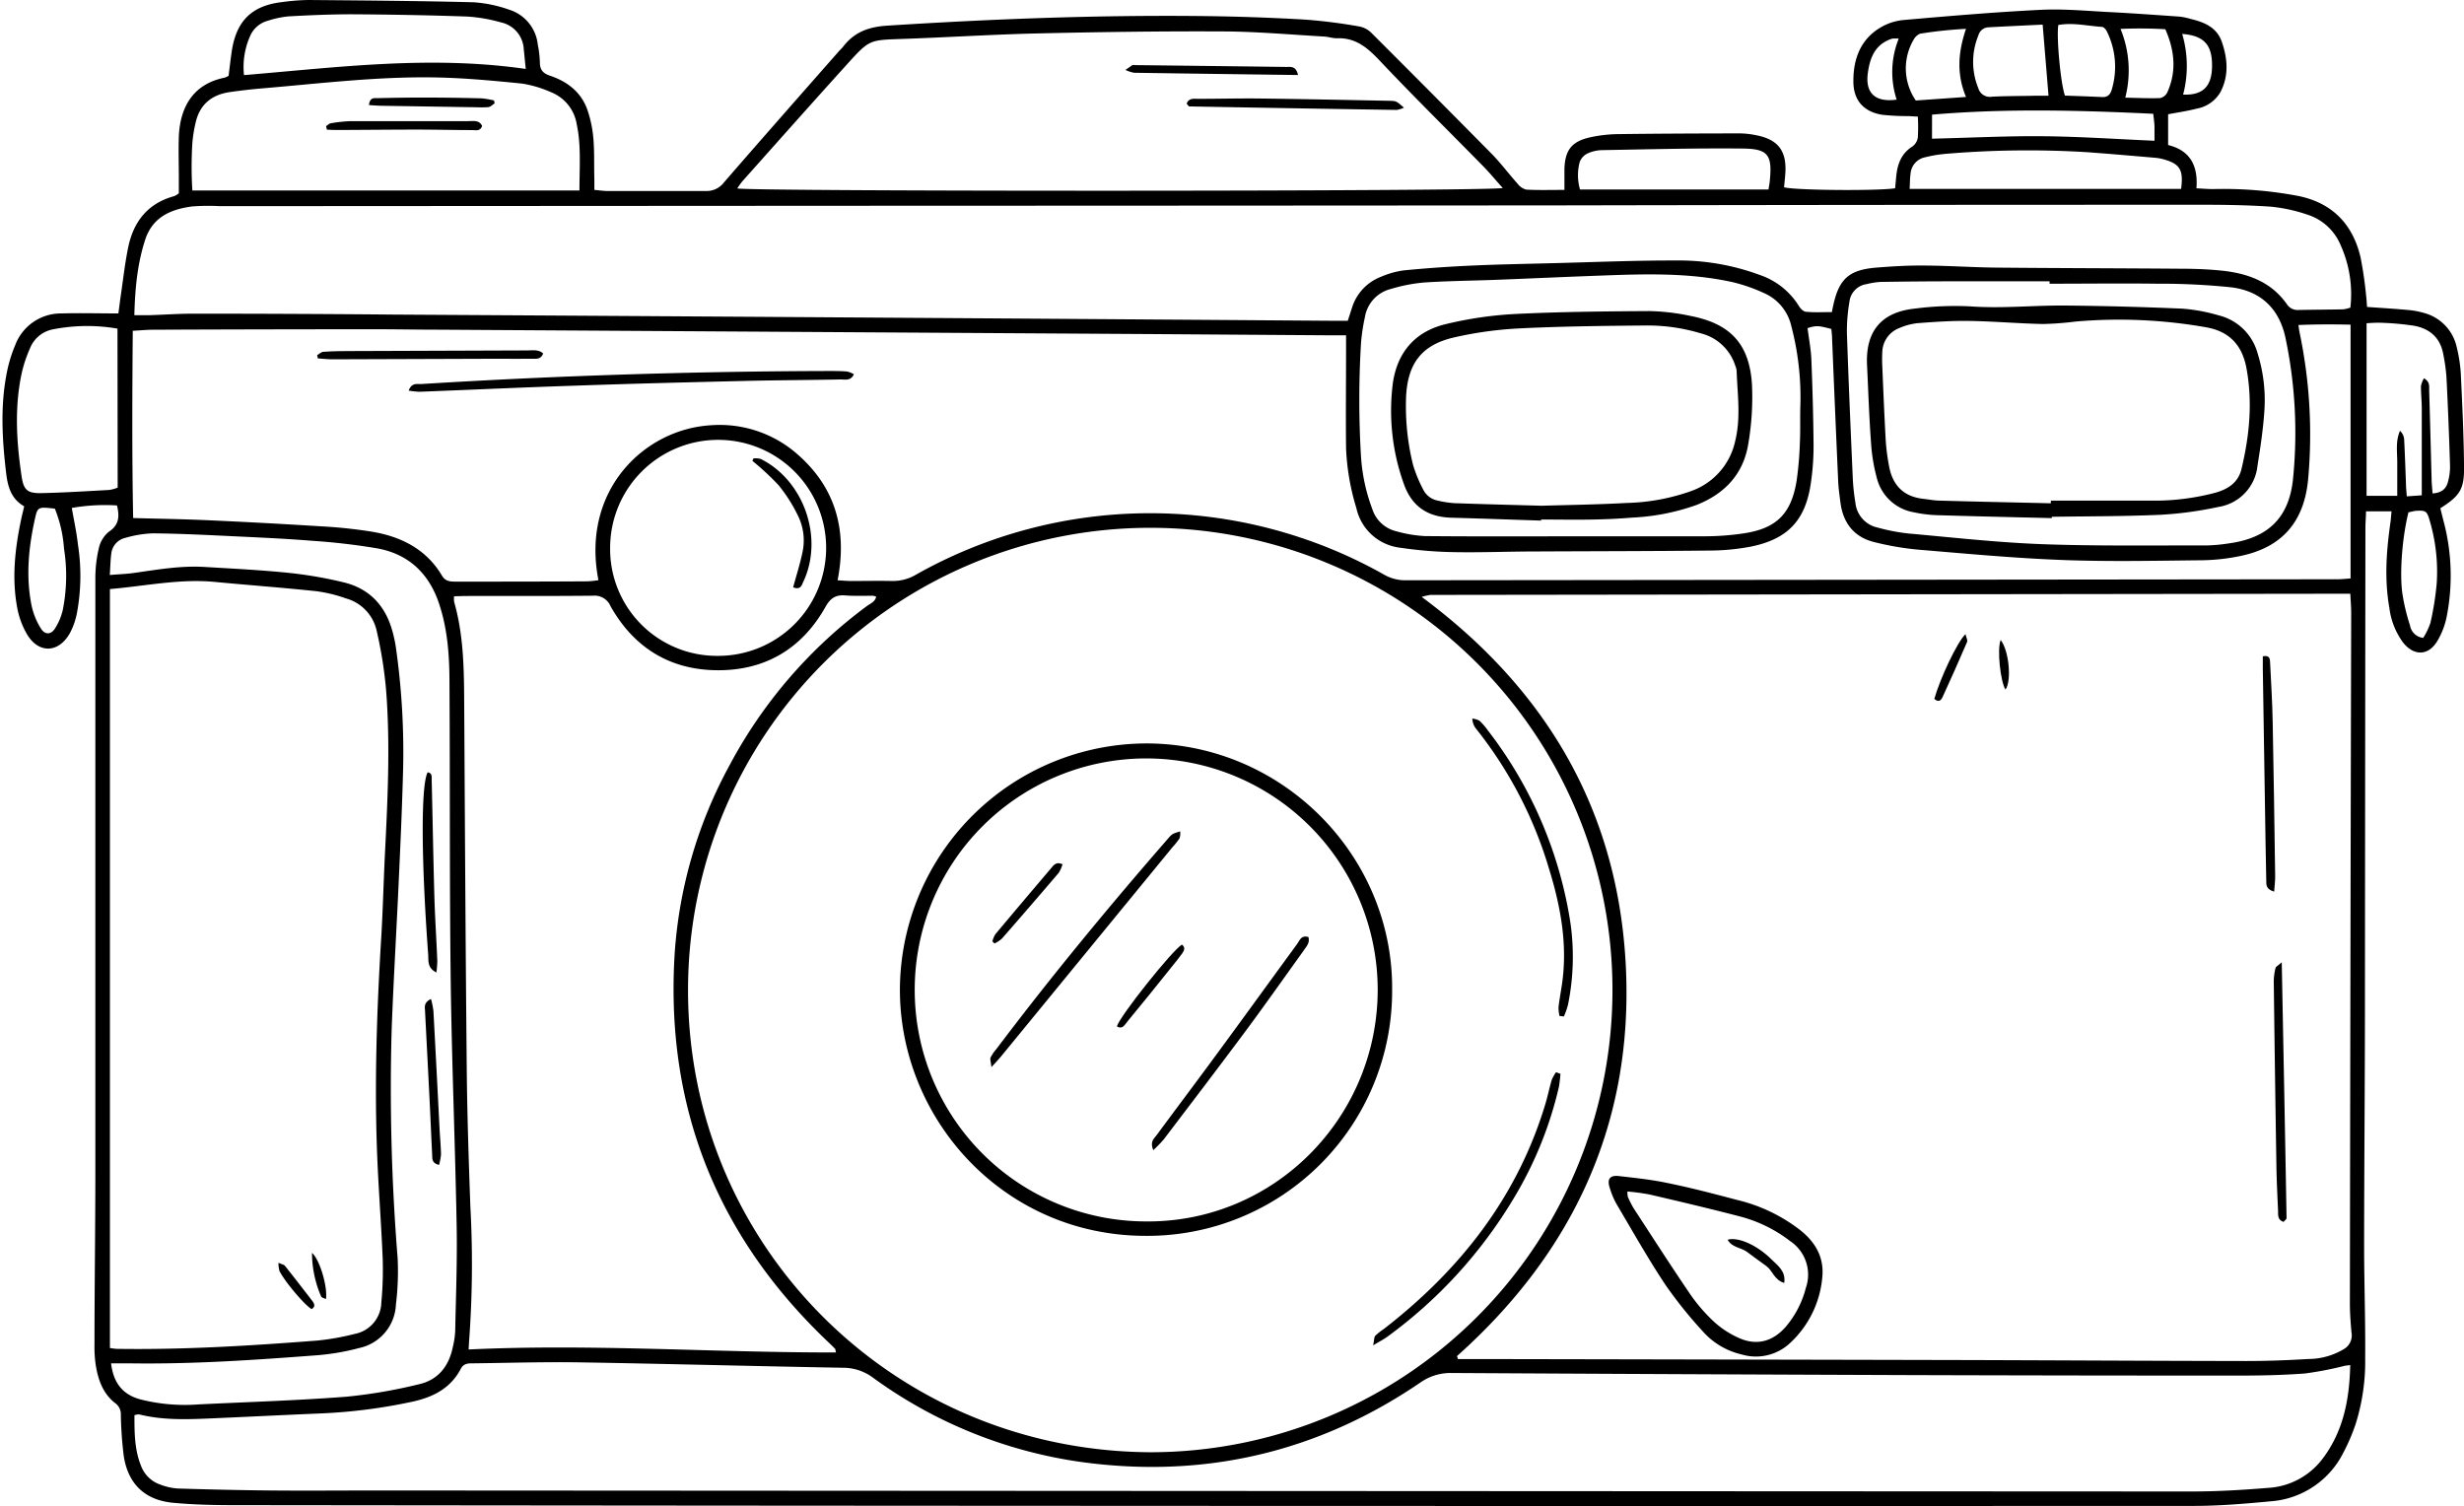 <?xml version="1.0" encoding="UTF-8"?><svg xmlns="http://www.w3.org/2000/svg" xmlns:xlink="http://www.w3.org/1999/xlink" data-name="Layer 1" height="313.2" preserveAspectRatio="xMidYMid meet" version="1.0" viewBox="9.5 10.0 512.4 313.2" width="512.4" zoomAndPan="magnify"><g id="change1_1"><path d="M133.1,49.49c1.12.1,1.89.22,2.65.23,6.85,0,13.7,0,20.54,0a4.52,4.52,0,0,0,3.79-1.82C168,38.77,176,29.69,184,20.6c.29-.33.64-.61.91-1,2.31-2.92,5.17-4,9-4.26,21.91-1.4,43.82-2.24,65.77-2q10.65.12,21.3.74a112.07,112.07,0,0,1,11.22,1.43,4.83,4.83,0,0,1,2.46,1.3q12.58,12.56,25.06,25.2c1.9,1.94,3.53,4.14,5.34,6.16a3.37,3.37,0,0,0,1.82,1.26c2.51.14,5.05.06,7.95.06,0-1.65,0-3,0-4.41.14-3.84,1.48-5.63,5.24-6.5a28.73,28.73,0,0,1,6-.69c8.43-.11,16.85-.14,25.28-.15a17.51,17.51,0,0,1,3.38.39c4.48.86,6.3,3.2,6.05,7.73-.06,1-.18,2.08-.28,3.08,2,.64,19.55.79,23.1.21.07-.79.15-1.63.23-2.47.25-2.55,1.05-4.76,3.38-6.23a2.82,2.82,0,0,0,1.11-1.86,36.44,36.44,0,0,0,0-4.34l-1.91-.11a47.72,47.72,0,0,1-5.49-.27c-3.92-.62-6.05-3.09-6-7.08,0-4.53,1.47-8.53,5.52-11a11.61,11.61,0,0,1,4.91-1.63c9.52-.83,19.05-1.65,28.6-2.12,4.71-.23,9.46.23,14.19.47,4.9.25,9.79.61,14.69.95a14.44,14.44,0,0,1,2.31.5c2.82.68,5.39,1.76,6.42,4.8,1.2,3.51,1.47,7.06-.35,10.46a7.12,7.12,0,0,1-4.84,3.36c-1.93.5-3.92.79-6,1.18v6.4c4.67,1.15,6.24,4.37,5.89,9,1.25.06,2.34.16,3.44.16a83.59,83.59,0,0,1,17.79,1.44c7,1.45,11.24,5.82,12.88,12.67a80,80,0,0,1,1.17,8c.1.76.13,1.53.2,2.4,2.93.21,5.71.37,8.49.63a16.49,16.49,0,0,1,3.35.62,9.44,9.44,0,0,1,6.78,7,30.81,30.81,0,0,1,.88,5.71c.31,6.57.63,13.14.67,19.72,0,4.3-1,5.7-4.93,8.18.19.76.39,1.59.6,2.41a44.09,44.09,0,0,1,.68,20.33,16,16,0,0,1-1.9,4.86c-1.83,3.08-4.82,3.19-7.09.38a15.33,15.33,0,0,1-2.89-7.25c-1.06-6-.62-11.89.23-17.82.09-.67.13-1.35.22-2.26h-5.31c0,1.18-.12,2.28-.12,3.39q-.06,49.5-.1,99c0,16.76-.16,33.53-.17,50.29,0,7.81.29,15.61.22,23.42a43.28,43.28,0,0,1-2,13.74,40,40,0,0,1-2.48,5.79,18.39,18.39,0,0,1-15.27,10.24c-5.32.51-10.67.95-16,.95Q262,323.24,58.37,323c-4.29,0-8.6-.09-12.87-.49-5.93-.55-9.43-4-10.28-9.84a81,81,0,0,1-.59-8.39,2.86,2.86,0,0,0-1.14-2.47c-2.61-2-3.59-4.91-4.09-8a25.61,25.61,0,0,1-.25-4.2c0-11.67.17-23.35.18-35q0-62.13,0-124.27a27.26,27.26,0,0,1,.7-6.24,6.18,6.18,0,0,1,2.09-3.51c2.09-1.38,2.29-3.07,1.71-5.48a39.83,39.83,0,0,0-9.4.52c.45,2.61,1,5.07,1.27,7.56a42.21,42.21,0,0,1-.22,14.4A14.7,14.7,0,0,1,24,141.73c-2.36,4.12-6.5,4.22-8.9.14a17.08,17.08,0,0,1-2-5.38c-1.18-6.22-.49-12.4.81-18.54.18-.85.4-1.69.62-2.66-2.67-1.51-3.4-4-3.74-6.83-.85-7.09-1.26-14.17.18-21.22a28.82,28.82,0,0,1,1.71-5.51,10.16,10.16,0,0,1,9.64-6.55c3.84-.11,7.69,0,11.8,0,.16-1.16.3-2.34.47-3.53.5-3.38.87-6.78,1.55-10.12,1.09-5.41,4.07-9.25,9.61-10.75a4.53,4.53,0,0,0,.94-.58V47c0-2.89-.1-5.79,0-8.68.33-6.93,3.69-11,9.53-12.17a4.44,4.44,0,0,0,.82-.39c.22-1.77.42-3.58.7-5.39,1-6.12,4.22-9.23,10.45-9.94A44.28,44.28,0,0,1,73.71,10c11.4.1,22.81.18,34.21.47A27.35,27.35,0,0,1,115.34,12a8.54,8.54,0,0,1,6,7.31,21.63,21.63,0,0,1,.43,3.65c0,1.59.67,2.3,2.13,2.79,3.57,1.2,6.41,3.38,7.72,7a24.68,24.68,0,0,1,1.26,5.88c.24,2.62.15,5.26.2,7.89C133.11,47.42,133.1,48.29,133.1,49.49ZM312.49,292l.2.62h4.14q49.35.09,98.72.2c20.35.05,40.71.18,61.07.21,4.29,0,8.6-.16,12.88-.42a14.42,14.42,0,0,0,7.5-2.11,3.27,3.27,0,0,0,1.51-3.35c-.19-2.09-.35-4.19-.34-6.29q.1-71.73.27-143.47c0-1.2-.11-2.4-.18-3.92h-3.83l-184.54.24c-1,0-1.93,0-2.89,0a12.31,12.31,0,0,0-1.85.42c26.21,19.41,41,44.92,42.47,77.28S336.56,270.51,312.49,292Zm-63.82,20a96.12,96.12,0,1,0-96.09-96.15C152.52,268.69,194.87,311.68,248.67,312ZM37.19,117.73c5.55.15,10.62.23,15.69.46q11.7.53,23.39,1.26a101.58,101.58,0,0,1,10.46,1.1c6.1,1,11.38,3.59,14.68,9.16.72,1.22,1.75,1.24,2.92,1.24,9.13,0,18.26,0,27.38-.06a21.87,21.87,0,0,0,2.24-.24c-3.67-18.72,9.55-31.37,23.3-32.21a24.44,24.44,0,0,1,18.22,6.15c7.86,6.92,10.23,15.78,8.21,26.09,1.16.06,2,.14,2.88.14,2.81,0,5.62-.06,8.43,0a9.44,9.44,0,0,0,5-1.32,99.11,99.11,0,0,1,97.34,0,8.78,8.78,0,0,0,4.49,1.17l193.78-.21c.85,0,1.69-.1,2.71-.17V77.51c-3.69-.07-7.2-.08-10.84.08.11.73.14,1.08.21,1.41a103.22,103.22,0,0,1,1.81,30.62c-.81,8.88-5.41,14.21-14.09,16a41.5,41.5,0,0,1-8.09.89c-9.65.1-19.31.31-29-.06-10-.38-20-1.32-29.92-2.15a59.37,59.37,0,0,1-9.06-1.55c-4.18-1-6.53-3.9-7.09-8.18-.2-1.48-.41-3-.48-4.45q-.66-14.85-1.27-29.71c0-.69-.1-1.38-.15-2-2.75-.72-3.1-.73-4.95-.18.27,2.16.7,4.32.79,6.49.24,6,.41,11.92.46,17.88a52.29,52.29,0,0,1-.53,7.6c-1.06,7.9-4.74,11.91-12.56,13.48a47,47,0,0,1-8.62.81c-12,.13-24,.13-36.07.19-5.62,0-11.24.24-16.85.14a84.9,84.9,0,0,1-11.26-.91,10.59,10.59,0,0,1-9.19-8.26,49.08,49.08,0,0,1-2.14-12.41c-.08-6.83,0-13.67,0-20.51v-3h-3.21l-37.65-.26-147.7-.91c-4.39,0-8.78-.09-13.17-.09q-23.16,0-46.33.1c-1.29,0-2.58.13-4.25.22C37,91.92,36.94,104.85,37.19,117.73Zm.27,186.57c0,3.6,0,7.16,1.38,10.56a6.55,6.55,0,0,0,4.06,3.89,12.3,12.3,0,0,0,3.57.79c6.39.2,12.78.35,19.18.41,7.55.07,15.09,0,22.64,0q188.51.12,377,.21c5.25,0,10.51-.31,15.75-.74a15.3,15.3,0,0,0,11.33-5.91c4.42-5.75,5.71-12.43,5.87-19.64-.55.08-.88.1-1.21.17a70.73,70.73,0,0,1-8.21,1.58c-4.72.36-9.46.44-14.2.44q-33.44,0-66.86-.1-48.18-.17-96.35-.44a10.88,10.88,0,0,0-6.56,2C284.63,311.29,262.27,317,238,314.47a96.18,96.18,0,0,1-46.88-17.92,10.41,10.41,0,0,0-6.26-2.12c-18.25-.32-36.49-.82-54.74-1.12-7.37-.12-14.74.11-22.11.2-1,0-2.06-.07-2.69,1.15-2.13,4.06-5.78,5.9-10.08,6.83a112.86,112.86,0,0,1-19.29,2.45c-7.36.31-14.72.68-22.08,1-5.17.23-10.35.46-15.44-.81A2.91,2.91,0,0,0,37.46,304.3Zm-5.1-171.8q0,79,0,157.82a12.45,12.45,0,0,0,1.39.18c14,.21,27.88-.65,41.79-1.73a52.54,52.54,0,0,0,7.74-1.38,6.81,6.81,0,0,0,5.52-6.55,72,72,0,0,0,.28-9.17c-.31-7.54-.92-15.06-1.19-22.59-.53-14.83,0-29.64.91-44.45.33-5.69.47-11.39.75-17.08.57-11.39,1.13-22.79.23-34.18a89.47,89.47,0,0,0-1.94-12.16,9,9,0,0,0-6.4-6.77,29.68,29.68,0,0,0-6.1-1.49c-7.06-.75-14.14-1.27-21.21-1.94C46.92,130.32,39.86,131.85,32.36,132.5Zm5.08-56.95c1.24,0,2.1,0,3,0,3.16-.1,6.32-.33,9.47-.32q20.81,0,41.59.19Q189.25,76,287,76.71h2.78c.35-1.08.58-1.82.83-2.57a10.07,10.07,0,0,1,6-6.55,18,18,0,0,1,4.78-1.36c4.7-.46,9.43-.79,14.15-1,5.61-.26,11.23-.35,16.84-.5,8.5-.21,17-.58,25.51-.56a48.5,48.5,0,0,1,17.54,3,15.38,15.38,0,0,1,8.11,6.39c.32.54.95,1.23,1.49,1.27,1.78.17,3.59.07,5.42.07.11-.57.19-1,.29-1.43,1.2-5.48,3.29-7.36,8.95-7.82,3.14-.25,6.3-.45,9.45-.43,5.18,0,10.35.38,15.52.43,12.64.12,25.27.13,37.9.23,3,0,6,.09,8.94.4,5.4.56,10.28,2.29,13.58,7a2.66,2.66,0,0,0,2.46,1.18c3.07-.06,6.14-.07,9.21-.13a7.09,7.09,0,0,0,1.52-.36,24.74,24.74,0,0,0-2-12.93,11.15,11.15,0,0,0-6.95-6.41,33.45,33.45,0,0,0-7.68-1.66c-5.06-.34-10.15-.4-15.24-.39q-66.45,0-132.92.13-73.32.06-146.63.08l-131.61.08a44.54,44.54,0,0,0-5.78.06c-4.26.57-8,2.06-9.65,6.57C38.1,64.56,37.58,69.85,37.44,75.55ZM103.93,134a5.37,5.37,0,0,0,0,1.12c1.94,6.75,2.06,13.67,2.1,20.61.15,25.44.28,50.89.53,76.33.09,9.65.41,19.3.76,28.94a218.92,218.92,0,0,1-.23,27.35c-.06.67-.08,1.34-.14,2.28,25.6-1.22,51,.66,76.4.62-.12-.47-.11-.68-.21-.78-.42-.45-.87-.87-1.31-1.29-23.34-22.12-34.11-49.22-32-81.32A95.06,95.06,0,0,1,161.29,169a98.89,98.89,0,0,1,28.53-33c.69-.51,1.68-.85,1.88-1.92a3.06,3.06,0,0,0-.63-.19c-1.93,0-3.87.08-5.79-.07s-3.06.5-4.09,2.34c-4.87,8.67-12.44,13.24-22.38,13.22s-17.46-4.66-22.34-13.31a3.59,3.59,0,0,0-3.64-2.19c-8.87.09-17.73.05-26.59.06ZM322,49.1c-1.53-1.71-2.74-3.19-4.08-4.55-7.19-7.33-14.51-14.53-21.56-22-2.53-2.67-5-4.76-8.89-4.59-.86,0-1.73-.31-2.6-.36-6.82-.39-13.65-1-20.48-1.06-12.9-.07-25.8.11-38.69.4-9.56.21-19.11.83-28.67,1.16-6.65.24-6.71.11-11.22,5.09-7.36,8.13-14.64,16.34-21.94,24.52a15.86,15.86,0,0,0-1.05,1.47C164.88,49.84,318.77,49.83,322,49.1ZM32.6,293.52c.51,4.17,2.47,6.45,5.95,7.45a37.53,37.53,0,0,0,12.26,1.08c10.25-.5,20.52-.81,30.74-1.6a106.64,106.64,0,0,0,15-2.57c4-.88,6.25-3.69,7.09-7.64a18.68,18.68,0,0,0,.52-3.38c.15-7.36.44-14.73.3-22.08-.31-16.84-1-33.67-1.23-50.51-.26-20.7-.13-41.4-.26-62.11,0-5.43-.33-10.87-2-16.12-2-6.48-6.25-10.77-13-12a134,134,0,0,0-13.56-1.58c-5.41-.44-10.85-.68-16.28-.94-5.6-.27-11.21-.55-16.82-.61a23.07,23.07,0,0,0-5.67.92,3.78,3.78,0,0,0-3,3.34c-.18,1.34-.19,2.71-.31,4.4,2-.16,3.53-.21,5.06-.43,4.86-.69,9.71-1.54,14.65-1.24,5.78.34,11.56.63,17.32,1.21a86.47,86.47,0,0,1,11.64,2c5.41,1.31,8.73,4.95,10.15,10.32a27.71,27.71,0,0,1,.66,3.08A154.84,154.84,0,0,1,93.27,172c-.21,7.37-.55,14.73-.89,22.09-.46,10.07-1.07,20.14-1.44,30.21a439.56,439.56,0,0,0,1.25,47.32,57.25,57.25,0,0,1-.36,9.7,9.65,9.65,0,0,1-7.61,9,49.35,49.35,0,0,1-8.52,1.49c-13.12,1-26.24,1.91-39.41,1.7C35.16,293.51,34,293.52,32.6,293.52Zm303.67-172v0c9.39,0,18.77,0,28.15,0a55.06,55.06,0,0,0,7.59-.59c6.89-1,10-4.06,11.11-11a71.14,71.14,0,0,0,.68-8.11c.12-2.54,0-5.09.1-7.63A58.3,58.3,0,0,0,382,77.77a9.86,9.86,0,0,0-5.7-6.84,35,35,0,0,0-6.43-2.24c-9-2-18.11-1.73-27.22-1.39-7.27.26-14.54.6-21.81.88-5.08.2-10.17.23-15.24.57a34.4,34.4,0,0,0-6.93,1.36A7.22,7.22,0,0,0,293.33,76a39,39,0,0,0-.81,5.45,198.39,198.39,0,0,0,0,23.39,37.86,37.86,0,0,0,2.35,11,6.92,6.92,0,0,0,5,4.64,26.87,26.87,0,0,0,5.93,1C315.94,121.58,326.11,121.53,336.27,121.53ZM130,49.61c0-4.9.38-9.36-.57-13.79a8.63,8.63,0,0,0-5.38-6.66,23.55,23.55,0,0,0-6-1.78c-5.84-.59-11.7-1.14-17.57-1.27C88.26,25.85,76.14,27.36,64,28.38q-3.41.29-6.78.78c-3.65.54-6.12,2.52-7,6.18a28.43,28.43,0,0,0-.72,4.4,81.29,81.29,0,0,0,0,9.87Zm28.72,96.78a22.46,22.46,0,1,0-22.34-22.53A22.21,22.21,0,0,0,158.72,146.39Zm277-77.4V68.5c-6.66,0-13.32,0-20,0q-7.62,0-15.24.13a16.47,16.47,0,0,0-2.84.46,4.18,4.18,0,0,0-3.55,3.73,35.85,35.85,0,0,0-.52,6.27c.34,10.25.79,20.49,1.24,30.73a43.88,43.88,0,0,0,.53,4.7,5.86,5.86,0,0,0,4.58,5.18,40.54,40.54,0,0,0,6.43,1.24c9.25.83,18.5,1.87,27.78,2.22,11.38.42,22.79.24,34.18.27A35.52,35.52,0,0,0,473,123c8.1-1.11,12.44-5.26,13.32-13.18a95.78,95.78,0,0,0-1.49-29.3c-1.24-6.25-5.12-10-11.33-10.77A142.44,142.44,0,0,0,458.07,69C450.62,68.9,443.17,69,435.72,69ZM33.93,78.34a36.87,36.87,0,0,0-13.62.19,6.43,6.43,0,0,0-4.61,4A27,27,0,0,0,13.93,88c-1.4,6.87-1,13.76,0,20.64.43,3.25,1.14,4,4.38,3.9,4.63-.1,9.26-.4,13.89-.65a8.53,8.53,0,0,0,1.77-.48Zm84.9-54c-.17-1.69-.28-2.89-.41-4.07a6,6,0,0,0-4.77-5.62,32.74,32.74,0,0,0-7-1.21c-8-.28-16-.42-23.94-.47-4.38,0-8.77.19-13.15.43a19.85,19.85,0,0,0-4.34.91,5.57,5.57,0,0,0-3.69,3.15,15.79,15.79,0,0,0-1.29,8.16C79.7,24,99,21.47,118.83,24.34ZM513.12,113c0-6.29,0-12.16,0-18,0-1.58-.18-3.15-.17-4.73a5.7,5.7,0,0,1,.62-1.61c1.34.76,1.06,1.82,1.09,2.7.19,6,.33,12.09.5,18.14,0,1,.13,2,.2,3.11,1.83-.12,2.79-.91,3.17-2.29A12.11,12.11,0,0,0,519,107q-.28-9.33-.75-18.64a37.11,37.11,0,0,0-.66-4.68c-.61-3.46-2.83-5.37-6.16-5.95a57.31,57.31,0,0,0-6.27-.59c-1.17-.07-2.36,0-3.52.08v35.89h6.38c0-2.42,0-4.67,0-6.92s-.38-4.42.57-6.6a2.7,2.7,0,0,1,.86,1.72c.16,3.06.26,6.12.38,9.19,0,.84.1,1.69.17,2.72ZM406.62,49.28h56.45c.53-4-.26-5.23-3.72-6.17a9.2,9.2,0,0,0-1.55-.29c-4.8-.41-9.59-.83-14.4-1.18A203.33,203.33,0,0,0,414,42a27.75,27.75,0,0,0-4.14.7,3.78,3.78,0,0,0-3.06,3.51C406.67,47.12,406.68,48.08,406.62,49.28Zm-29.35.13c.12-.8.22-1.31.27-1.82.53-5.35-.32-6.65-5.65-6.7-9.73-.1-19.47.16-29.2.33a7.59,7.59,0,0,0-3.05.69A3.24,3.24,0,0,0,338,43.72a10.68,10.68,0,0,0,.07,5.69Zm34-10.57c7.92-.19,15.52-.58,23.12-.51s15.3.6,23.15.94c0-1.08,0-1.94,0-2.8s-.15-1.7-.26-2.81c-15.43-.73-30.66-1.14-46,.18Zm24.23-8.93c-.42-5.12-.81-9.84-1.22-14.79-4,.19-7.63.36-11.28.56a2.27,2.27,0,0,0-2.09,1.69,14.45,14.45,0,0,0,0,11,2.49,2.49,0,0,0,2.8,1.74c2.71-.14,5.42-.14,8.13-.18C432.93,29.89,434,29.91,435.5,29.91ZM20.91,115.78c-3.39-.4-3.58-.38-4.09,1.87-1.38,6.11-2,12.28-.71,18.48A14.84,14.84,0,0,0,18,140.69c.82,1.35,2.09,1.34,2.94,0a12.38,12.38,0,0,0,1.61-3.82,36.17,36.17,0,0,0,.26-12.79A27.23,27.23,0,0,0,20.91,115.78ZM437.54,15.2c-.42,2.5.48,12.17,1.37,14.68,2.54.09,5.14.18,7.75.3,1.16.05,1.68-.51,2-1.59a16.56,16.56,0,0,0-1-12c-.18-.42-.67-1-1.06-1C443.56,15.39,440.56,14.65,437.54,15.2Zm72.81,101.34c-1.25,5-1.89,12.41-1.26,16.93a42.12,42.12,0,0,0,1.59,6.61,3.1,3.1,0,0,0,2.74,2.57,14.53,14.53,0,0,0,1.5-3.13,61.21,61.21,0,0,0,1.31-8.28,37.4,37.4,0,0,0-1.47-13c-.57-2-.82-2.15-3-2C511.32,116.32,510.9,116.43,510.35,116.54ZM418.34,16a89,89,0,0,0-9.51,1,2.59,2.59,0,0,0-1.32,1.15,11.78,11.78,0,0,0,.39,12.75l10.44-.74C416.4,25.52,416.64,21,418.34,16Zm33.11,14.31c2.57.05,4.91.17,7.24.09a2.18,2.18,0,0,0,1.5-1.17c2-4.42,1.52-8.77-.4-13.15a90.13,90.13,0,0,0-9.32-.07A22.7,22.7,0,0,1,451.45,30.34Zm11.84-13.28a23.52,23.52,0,0,1,.2,12.64c3.95.17,5.81-1.56,6-5.37C469.7,19.49,468,17.4,463.29,17.06Zm-59,1a8.89,8.89,0,0,0-1.25,0,5.22,5.22,0,0,0-1,.37c-2.88,1.35-3.73,4-4.12,6.82-.55,4.14,1.53,6.11,6,5.5A18.52,18.52,0,0,1,404.33,18.09Z"/></g><g id="change1_2"><path d="M388.5,275a21.13,21.13,0,0,1-6.8,14.34,10.38,10.38,0,0,1-10.06,2.31,15.35,15.35,0,0,1-8-4.75,91.32,91.32,0,0,1-7.88-9.82c-3.62-5.48-6.85-11.2-10.19-16.86a16.71,16.71,0,0,1-1.3-3.15c-.63-1.88,0-2.72,1.91-2.5,3.31.38,6.63.72,9.87,1.4,5,1,9.89,2.3,14.8,3.59a34.36,34.36,0,0,1,12.95,6.2C386.72,268.06,388.68,271,388.5,275Zm-40.57-17.18a4.6,4.6,0,0,0,.1,1.1,19.77,19.77,0,0,0,1.19,2.34c3.83,5.87,7.61,11.77,11.55,17.56a34.87,34.87,0,0,0,5.12,6,19.2,19.2,0,0,0,5.46,3.52c3.63,1.53,6.88.55,9.48-2.4a20.21,20.21,0,0,0,4.2-8.1,8.38,8.38,0,0,0-3.26-9.75,29.18,29.18,0,0,0-10.31-5.09c-6.26-1.63-12.57-3.12-18.88-4.59A44.11,44.11,0,0,0,347.93,257.78Z"/></g><g id="change1_3"><path d="M484,210.11c.35,18.15.7,35.67,1,53.19,0,.25-.38.5-.62.8-1.33-.45-1.11-1.51-1.15-2.41-.14-3.06-.29-6.13-.34-9.19q-.31-19.22-.55-38.41a11.91,11.91,0,0,1,.38-2.84C482.83,211,483.3,210.74,484,210.11Z"/></g><g id="change1_4"><path d="M482.42,195.42c-1.74-.51-1.63-1.45-1.64-2.31q-.07-3.68-.14-7.35-.28-18.37-.58-36.75c0-.86,0-1.71,0-2.53,1.52-.3,1.48.63,1.52,1.39.2,4,.45,8,.53,12.06.22,10.76.36,21.53.52,32.29C482.64,193.21,482.51,194.2,482.42,195.42Z"/></g><g id="change1_5"><path d="M411.75,155.33c1.23-4.32,4.75-11.79,6.48-13.46.15.68.49,1.26.33,1.63-1.64,3.84-3.35,7.65-5.09,11.45C413.17,155.61,412.66,156.16,411.75,155.33Z"/></g><g id="change1_6"><path d="M425.55,143.09c1.75,2.22,2.3,8.54,1,10.31C425.51,151.8,424.76,145,425.55,143.09Z"/></g><g id="change1_7"><path d="M299,215.92A50.92,50.92,0,0,1,247.77,267c-29.46,0-51.16-24.16-51.13-51.26a51.38,51.38,0,0,1,51.54-51.14C276.28,164.77,299.26,188,299,215.92Zm-3-.16A48.14,48.14,0,1,0,247.86,264C274.42,264.21,296,242.49,296,215.76Z"/></g><g id="change1_8"><path d="M334,233.3a26.34,26.34,0,0,1-.31,2.69,79.37,79.37,0,0,1-9.6,23.53,97.47,97.47,0,0,1-25.95,28.36c-.81.6-1.71,1.06-3.09,1.89.23-1.09.18-1.67.45-2a14.86,14.86,0,0,1,1.85-1.46C313.13,274.06,325,259,330.85,239.63c.51-1.68.85-3.4,1.35-5.08a8,8,0,0,1,.89-1.58Z"/></g><g id="change1_9"><path d="M333.81,221.28a7.43,7.43,0,0,1-.21-1.8c.17-1.56.47-3.11.7-4.67,1.25-8.35-.27-16.42-2.73-24.33a85.79,85.79,0,0,0-15.11-28.93,3.53,3.53,0,0,1-.78-2.12,4,4,0,0,1,1.47.44,12.51,12.51,0,0,1,1.74,2A86.89,86.89,0,0,1,336.09,202a49.93,49.93,0,0,1-.53,17,16.33,16.33,0,0,1-.84,2.37Z"/></g><g id="change1_10"><path d="M94.48,91.23c.66-1.73,1.79-1.32,2.64-1.37q9.7-.6,19.42-1.07,32.71-1.56,65.46-1.64c1.22,0,2.45,0,3.68.11a4.93,4.93,0,0,1,1.39.57c-.68,1.46-1.87,1.06-2.81,1.08-6.67.13-13.33.15-20,.31-11.92.28-23.84.58-35.75,1-10.6.35-21.2.84-31.8,1.25A20.39,20.39,0,0,1,94.48,91.23Z"/></g><g id="change1_11"><path d="M122.46,83.51c-.52,1.34-1.53,1.07-2.32,1.09-2.28.05-4.56,0-6.84,0q-17.34.06-34.7.12c-1,0-2-.12-3-.19l-.15-.67c.43-.24.84-.68,1.28-.7C78.93,83,81.12,83,83.31,83q18-.09,36-.13C120.38,82.85,121.56,82.66,122.46,83.51Z"/></g><g id="change1_12"><path d="M74.3,282.23c-1.42-.81-5.44-5.52-6.67-7.89a6.12,6.12,0,0,1-.22-1.74c.68.31,1.15.38,1.36.65,1.91,2.4,3.78,4.82,5.65,7.25C74.88,281.09,75.16,281.72,74.3,282.23Z"/></g><g id="change1_13"><path d="M74.38,270.54c1.6,1.35,3.29,7.07,2.9,9.61-.4-.2-.88-.28-1-.55A22.9,22.9,0,0,1,74.38,270.54Z"/></g><g id="change1_14"><path d="M301.46,32.4a6.21,6.21,0,0,1-1.49.46q-21.57-.33-43.13-.73c-.17,0-.34-.34-.57-.58.47-1.22,1.52-1,2.42-1,4.39,0,8.77-.12,13.16-.06,8.86.11,17.71.3,26.57.47C299.88,31,299.87,31,301.46,32.4Z"/></g><g id="change1_15"><path d="M279.43,25.6c-11.57-.15-22.84-.3-34.1-.47a7.31,7.31,0,0,1-1.79-.59c.71-.48,1.07-.75,1.45-1a1.1,1.1,0,0,1,.52,0q15.75.18,31.51.38C277.86,23.93,279,23.65,279.43,25.6Z"/></g><g id="change1_16"><path d="M100.25,212.23c-1.94-.95-1.62-2.49-1.71-3.78-1.48-20.14-1.5-35.27-.11-37.84,1,.13.83,1,.84,1.6.2,8.07.33,16.13.56,24.2.13,4.47.43,8.93.61,13.4A19.88,19.88,0,0,1,100.25,212.23Z"/></g><g id="change1_17"><path d="M99.13,217.74a18,18,0,0,1,.5,2.47q.66,12.18,1.27,24.36c.09,1.83.27,3.66.31,5.49a11.77,11.77,0,0,1-.41,2.19c-1.56-.37-1.39-1.34-1.43-2.16-.17-3.32-.31-6.64-.47-10-.32-6.55-.67-13.09-1-19.64C97.9,219.62,97.45,218.54,99.13,217.74Z"/></g><g id="change1_18"><path d="M330,118.26c-6.22-.2-12.44-.43-18.67-.6-4.93-.13-8.28-2.36-9.92-7.1a45,45,0,0,1-2.28-20.73C300,83.39,303.68,79,310,77.44a79.07,79.07,0,0,1,14.26-2.13c9.37-.47,18.75-.56,28.13-.62a44.7,44.7,0,0,1,8.61,1c8.33,1.6,12.3,5.82,12.83,14.24a57.62,57.62,0,0,1-.75,12.29c-1,6.35-4.92,10.49-10.83,12.81a46.23,46.23,0,0,1-13.36,2.61c-2.71.23-5.43.35-8.15.4-3.59.07-7.19,0-10.78,0Zm.13-3.09c5.78-.17,11.75-.25,17.7-.58a42.9,42.9,0,0,0,13.38-2.48,14.2,14.2,0,0,0,9.13-10.39c1.21-4.88.46-9.76.3-14.64a3.69,3.69,0,0,0-.27-1,10.07,10.07,0,0,0-7.15-6.75,38.47,38.47,0,0,0-11.67-1.64c-8.67.08-17.35.17-26,.6a77.89,77.89,0,0,0-13.76,1.9c-6.73,1.57-9.59,5.5-9.89,12.41a50.86,50.86,0,0,0,1.45,14.08,28.6,28.6,0,0,0,2.09,5.08,4.27,4.27,0,0,0,3,2.33,20.28,20.28,0,0,0,3.63.55C318,114.85,324,115,330.12,115.17Z"/></g><g id="change1_19"><path d="M77.3,36.24c.33-.21.65-.56,1-.61a30.88,30.88,0,0,1,4.17-.44c8.13,0,16.27,0,24.4,0,1.06,0,2.3-.27,2.89,1-.41,1.17-1.32.86-2,.86-3.85,0-7.7-.1-11.55-.1-5.24,0-10.49.06-15.73.08-1,0-2,0-3-.07Z"/></g><g id="change1_20"><path d="M86.23,31.85c.17-1.66,1.11-1.43,1.82-1.44,3.24-.07,6.49-.13,9.73-.12,3.94,0,7.89.06,11.83.16a17.27,17.27,0,0,1,2.65.45c0,.2.07.4.1.6-.44.27-.87.75-1.33.78-1.4.1-2.8,0-4.21,0L89.21,32C88.27,32,87.32,31.92,86.23,31.85Z"/></g><g id="change1_21"><path d="M174.44,132.13c.64-2.36,1.4-4.73,1.91-7.15a11.61,11.61,0,0,0-.89-7.7,32.34,32.34,0,0,0-4.05-6.38,54.58,54.58,0,0,0-5.45-5.06l.21-.5a4,4,0,0,1,1.53.1c9,4.49,13.13,16.42,8.86,25.52C176.22,131.69,176,132.75,174.44,132.13Z"/></g><g id="change1_22"><path d="M436.17,117.74c-8-.19-16-.37-23.95-.61a26.4,26.4,0,0,1-4.68-.59,9.6,9.6,0,0,1-7.73-7.08,37,37,0,0,1-1.21-7.24c-.4-5.43-.58-10.87-.84-16.3-.34-7,2.94-11,9.9-11.74a64.77,64.77,0,0,1,11.55-.47c6.68.48,13.32-.24,20-.17q12.1.12,24.19.65a36.36,36.36,0,0,1,7.48,1.39,11.14,11.14,0,0,1,8.1,7.9,32.65,32.65,0,0,1,1.39,12.22c-.26,3.75-.83,7.48-1.42,11.2a9.67,9.67,0,0,1-8.17,8.53,76.62,76.62,0,0,1-11.95,1.62c-7.54.34-15.09.3-22.64.42Zm-.19-3.08v-.55c7,0,14,0,21.06,0a49.24,49.24,0,0,0,13.27-1.68c2.57-.75,4.65-2.1,5.32-4.91,1.67-7,2.35-14,1-21.11-.91-4.66-3.53-7.47-8.26-8.33a104.13,104.13,0,0,0-27.25-1.21,65,65,0,0,1-6.81.51c-5.08-.11-10.16-.56-15.24-.64-3.59-.06-7.19.19-10.77.46a13,13,0,0,0-3.78,1,5.5,5.5,0,0,0-3.59,5.07,27.87,27.87,0,0,0,0,2.89c.22,5.17.43,10.34.72,15.51a43.69,43.69,0,0,0,.68,5.21c.71,4,3,6.41,7.17,6.86,1.05.11,2.09.33,3.13.36C420.37,114.32,428.17,114.48,436,114.66Z"/></g><g id="change1_23"><path d="M368.77,267.8c2.2-.62,6.14,1.12,9.14,4.12,1.25,1.25,3,2.4,2.63,4.87-2.1-.61-2.41-2.57-3.71-3.5s-2.69-1.94-4-2.93S369.66,269.47,368.77,267.8Z"/></g><g id="change1_24"><path d="M254.93,182.89a4,4,0,0,1-.13,1.44,16,16,0,0,1-1.47,1.84q-17.84,21.77-35.66,43.52c-.49.59-1,1.15-2,2.22-.11-1.08-.34-1.64-.17-2a8.16,8.16,0,0,1,1.18-1.73c11.31-15,23.23-29.45,35.55-43.6C253.26,183.38,253.27,183.39,254.93,182.89Z"/></g><g id="change1_25"><path d="M249.34,249.18c-.76-1.8.18-2.43.71-3.16,4.16-5.64,8.39-11.24,12.54-16.9,5.56-7.56,11.06-15.17,16.6-22.74.56-.75.89-2,2.4-1.51.36,1.24-.47,2-1,2.82-4,5.56-7.93,11.15-12,16.64-5.65,7.6-11.4,15.13-17.13,22.67A29.56,29.56,0,0,1,249.34,249.18Z"/></g><g id="change1_26"><path d="M230.46,189.73a7.22,7.22,0,0,1-.77,1.75q-5.88,6.9-11.85,13.72a6.64,6.64,0,0,1-1.52,1l-.45-.43a5.38,5.38,0,0,1,.62-1.49c3.87-4.64,7.78-9.24,11.69-13.85C228.68,189.83,229.18,189.17,230.46,189.73Z"/></g><g id="change1_27"><path d="M241.76,223.44c.64-2.2,11.66-16,13.53-17,.76.57.48,1.23.07,1.81-.72,1-1.5,1.94-2.27,2.9-3,3.75-6,7.5-9.1,11.23C243.45,223,243,224.17,241.76,223.44Z"/></g></svg>
